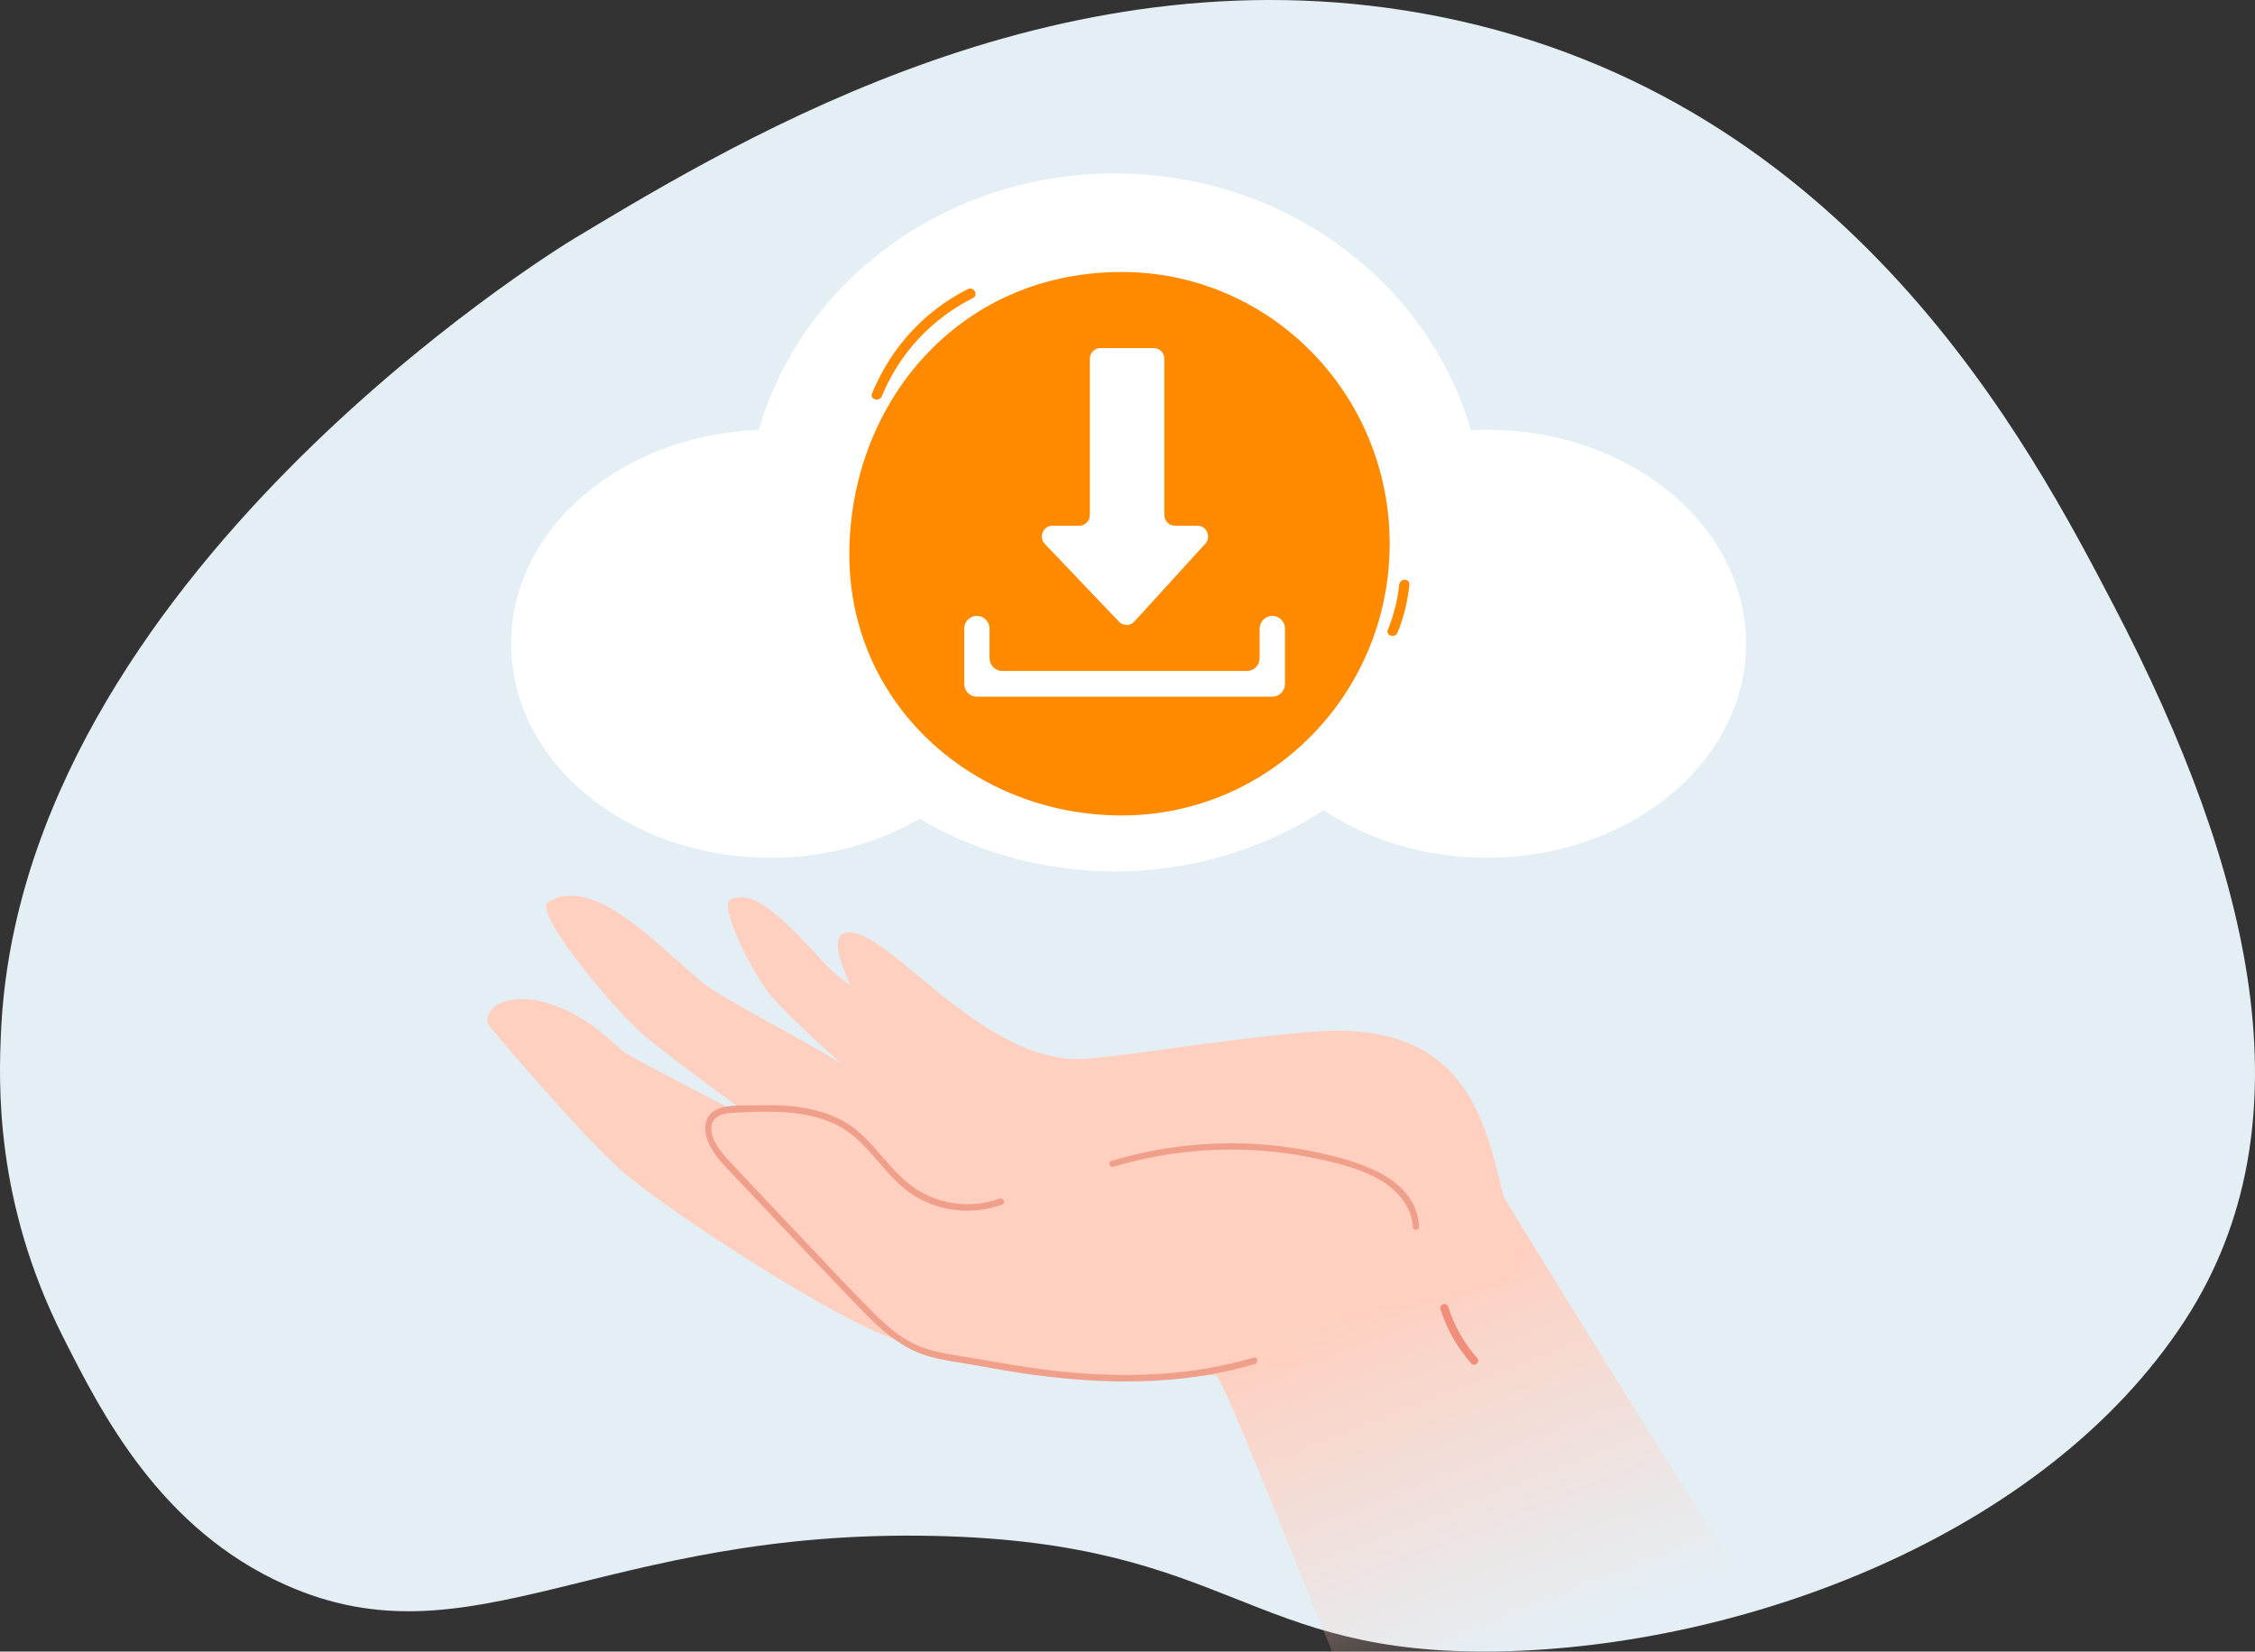 <svg width="273" height="200" viewBox="0 0 273 200" fill="none" xmlns="http://www.w3.org/2000/svg">
<rect x="0" y="0" width="273" height="200" fill="#333333" stroke="none"/>
<g clip-path="url(#clip0_272_99)">
<path d="M255.941 73.41C272.61 105.391 279.992 136.118 264.51 159.907C247.489 186.058 210.915 199.434 181.478 199.983C150.848 200.555 149.233 186.819 113.207 185.998C72.803 185.078 57.099 201.952 34.578 191.93C19.36 185.158 12.277 171.111 7.597 161.832C-0.645 145.485 -0.166 131.189 0.127 124.859C2.664 70.131 66.871 30.474 69.63 28.816C90.41 16.333 129.224 -6.983 174.282 2.016C223.869 11.921 245.784 53.923 255.941 73.41Z" fill="#E4EFF5"/>
<path d="M182.292 155.068C177.434 157.604 164.766 159.453 151.324 160.7C146.346 161.165 141.254 161.544 136.431 161.853C124.527 162.598 114.15 162.864 110.606 162.715C110.438 162.704 110.245 162.683 110.052 162.649L110.04 162.65C109.533 162.569 108.935 162.398 108.248 162.163C100.291 159.371 81.383 146.889 75.867 142.299C70.759 138.051 59.027 124.009 59.027 124.009C58.472 120.301 66.642 118.641 75.174 127.134C75.716 127.67 83.071 131.481 87.964 134.003C88.063 134.044 88.162 134.096 88.262 134.149C88.659 134.347 89.032 134.547 89.38 134.724C90.932 135.519 92.036 136.071 92.272 136.197C92.069 136.033 91.311 135.478 90.212 134.684C89.96 134.499 89.694 134.303 89.416 134.096C89.327 134.031 89.238 133.954 89.138 133.889C85.547 131.244 79.908 127.06 77.776 125.228C74.649 122.547 64.386 110.424 66.362 109.239C71.639 106.106 78.257 113.123 84.874 118.854C87.172 120.842 98.151 126.323 102.025 128.947C99.556 126.756 94.417 122.089 92.807 119.905C90.664 116.98 87.007 109.495 88.421 108.93C91.005 107.903 93.544 109.751 99.819 116.651C105.117 122.471 117.402 125.34 120.561 127.021C126.902 130.381 138.919 126.708 158.376 124.976C166.696 124.221 173.989 125.863 178.105 133.182C181.441 139.113 181.899 146.93 184.249 152.226C184.709 153.26 183.957 154.207 182.292 155.068Z" fill="#FFCFBF"/>
<path d="M104.266 121.77C104.266 121.77 98.343 111.724 103.604 113.018C108.865 114.312 119.583 128.685 131.009 128.237L124.698 132.766L104.266 121.77Z" fill="#FFCFBF"/>
<path d="M214.403 196.963L161.734 201C159.304 195.693 148.536 167.729 147.178 166.499L147.165 166.488C147.113 166.431 147.075 166.398 147.024 166.354C146.679 166.056 146.389 165.85 146.151 165.7C145.688 165.423 145.422 165.371 145.409 165.36C142.921 163.868 139.814 162.724 136.43 161.853L136.417 161.842C123.499 158.493 106.734 159.033 106.683 158.989C102.821 154.958 110.326 150.017 121.341 145.867L122.821 144.877C129.216 142.463 133.561 141.262 139.473 139.571C140.279 139.341 143.639 139.267 144.387 139.054C144.399 139.053 144.399 139.053 144.399 139.053C145.03 138.872 145.65 138.704 146.246 138.539C149.859 137.541 156.916 139.455 158.178 139.415C175.819 138.858 175.82 136.897 178.332 139.18L178.333 139.192C179.076 139.856 179.41 140.324 179.41 140.324C179.199 141.013 213.973 196.178 214.403 196.963Z" fill="url(#paint0_linear_272_99)"/>
<path d="M158.985 164.625C148.374 167.804 129.338 166.95 118.361 164.737C115.494 164.159 112.488 163.999 109.925 162.581C107.621 161.307 105.755 159.377 103.93 157.473C98.49 151.799 93.08 146.095 87.7 140.361C86.208 138.771 84.762 136.044 86.483 134.708C87.102 134.228 87.935 134.165 88.716 134.121C93.644 133.844 99.01 133.688 103.011 136.598C105.662 138.527 107.337 141.566 109.929 143.574C113.051 145.993 117.433 146.654 121.121 145.262L158.985 164.625Z" fill="#FFCFBF"/>
<path d="M151.777 164.404C144.192 166.652 136.238 166.888 128.413 166.086C124.4 165.674 120.459 164.9 116.481 164.258C114.484 163.935 112.446 163.613 110.609 162.718C108.79 161.832 107.232 160.451 105.806 159.033C102.833 156.079 99.987 152.984 97.101 149.945C94.145 146.832 91.189 143.719 88.26 140.58C87.266 139.516 85.685 137.648 86.223 136.041C86.534 135.11 87.497 134.868 88.366 134.79C89.358 134.701 90.362 134.674 91.358 134.646C94.943 134.544 98.805 134.714 101.973 136.604C105.422 138.661 107.199 142.579 110.576 144.727C113.774 146.761 117.795 147.158 121.34 145.868C121.815 145.695 121.471 144.983 120.999 145.155C117.322 146.494 113.06 145.81 110.004 143.342C107.104 141.001 105.33 137.518 101.977 135.703C98.682 133.918 94.817 133.746 91.156 133.865C89.691 133.913 87.633 133.696 86.372 134.591C85.217 135.411 85.2 136.843 85.653 138.07C86.302 139.827 87.687 141.121 88.937 142.45C90.496 144.109 92.057 145.764 93.621 147.417C96.749 150.724 99.887 154.02 103.035 157.307C105.767 160.159 108.527 163.135 112.437 164.244C114.38 164.796 116.397 165.013 118.378 165.38C120.45 165.764 122.526 166.126 124.613 166.419C133.699 167.693 143.055 167.809 151.925 165.181C152.405 165.038 152.263 164.26 151.777 164.404Z" fill="#EF9F8A"/>
<path d="M171.795 148.532C171.463 142.876 165.122 140.881 160.579 139.803C155.097 138.501 149.388 138.143 143.787 138.73C140.658 139.057 137.563 139.683 134.548 140.589C134.088 140.727 134.341 141.434 134.801 141.296C139.932 139.754 145.297 139.063 150.649 139.233C153.321 139.318 155.987 139.626 158.611 140.144C161.167 140.648 163.815 141.268 166.175 142.404C168.628 143.586 170.881 145.698 171.051 148.589C171.079 149.072 171.823 149.015 171.795 148.532Z" fill="#EF9F8A"/>
<path d="M174.397 158.571C174.998 160.427 175.895 162.195 177.039 163.772C177.361 164.216 177.704 164.645 178.065 165.059C178.152 165.158 178.238 165.235 178.372 165.261C178.491 165.285 178.645 165.258 178.743 165.183C178.934 165.038 179.048 164.706 178.867 164.5C178.24 163.782 177.669 163.015 177.161 162.206C176.91 161.805 176.673 161.394 176.453 160.974C176.441 160.95 176.369 160.809 176.417 160.904C176.389 160.849 176.361 160.793 176.333 160.738C176.278 160.627 176.224 160.516 176.172 160.404C176.069 160.187 175.971 159.967 175.877 159.746C175.668 159.252 175.481 158.749 175.316 158.239C175.236 157.994 174.93 157.844 174.691 157.943C174.441 158.046 174.312 158.309 174.397 158.571Z" fill="#F18E7B"/>
<path d="M134.956 105.524C159.638 105.524 179.647 86.603 179.647 63.262C179.647 39.921 159.638 21 134.956 21C110.274 21 90.266 39.921 90.266 63.262C90.266 86.603 110.274 105.524 134.956 105.524Z" fill="white"/>
<path d="M179.993 103.874C197.329 103.874 211.382 92.271 211.382 77.959C211.382 63.646 197.329 52.044 179.993 52.044C162.657 52.044 148.604 63.646 148.604 77.959C148.604 92.271 162.657 103.874 179.993 103.874Z" fill="white"/>
<path d="M93.268 103.874C110.604 103.874 124.657 92.271 124.657 77.959C124.657 63.646 110.604 52.044 93.268 52.044C75.932 52.044 61.879 63.646 61.879 77.959C61.879 92.271 75.932 103.874 93.268 103.874Z" fill="white"/>
<path d="M102.824 67.168C102.824 48.994 115.879 32.938 135.815 32.938C153.723 32.938 168.241 47.671 168.241 65.844C168.241 84.017 153.723 98.749 135.815 98.749C117.907 98.749 102.824 85.341 102.824 67.168Z" fill="#FF8A00"/>
<path d="M154.033 84.369H118.263C117.416 84.369 116.729 83.672 116.729 82.812V76.137C116.729 75.277 117.416 74.58 118.263 74.58C119.111 74.58 119.798 75.277 119.798 76.137V79.697C119.798 80.557 120.485 81.254 121.333 81.254H150.964C151.811 81.254 152.498 80.557 152.498 79.697V76.137C152.498 75.277 153.185 74.58 154.033 74.58H154.033C154.881 74.58 155.568 75.277 155.568 76.137V82.812C155.568 83.672 154.881 84.369 154.033 84.369Z" fill="white"/>
<path d="M140.96 62.362V43.45C140.96 42.731 140.386 42.148 139.677 42.148H133.226C132.517 42.148 131.943 42.731 131.943 43.45V62.362C131.943 63.081 131.369 63.663 130.661 63.663H127.414C126.282 63.663 125.705 65.043 126.492 65.869L135.47 75.286C135.982 75.823 136.833 75.814 137.333 75.265L145.914 65.848C146.673 65.014 146.091 63.663 144.972 63.663H142.242C141.534 63.663 140.96 63.081 140.96 62.362Z" fill="white"/>
<path d="M106.759 47.977C108.917 42.741 112.797 38.608 117.795 36.084C118.504 35.727 117.881 34.649 117.174 35.007C111.869 37.685 107.856 42.106 105.573 47.645C105.268 48.385 106.458 48.708 106.759 47.977Z" fill="#FF8A00"/>
<path d="M169.395 70.808C169.201 72.695 168.73 74.507 168.017 76.258C167.715 77 168.905 77.324 169.204 76.59C169.962 74.727 170.419 72.812 170.625 70.808C170.707 70.01 169.476 70.016 169.395 70.808Z" fill="#FF8A00"/>
</g>
<defs>
<linearGradient id="paint0_linear_272_99" x1="165.799" y1="156.9" x2="182.987" y2="200.919" gradientUnits="userSpaceOnUse">
<stop stop-color="#FFCFBF"/>
<stop offset="1" stop-color="#FFCFBF" stop-opacity="0"/>
</linearGradient>
<clipPath id="clip0_272_99">
<rect width="273" height="200" rx="30" fill="white"/>
</clipPath>
</defs>
</svg>
